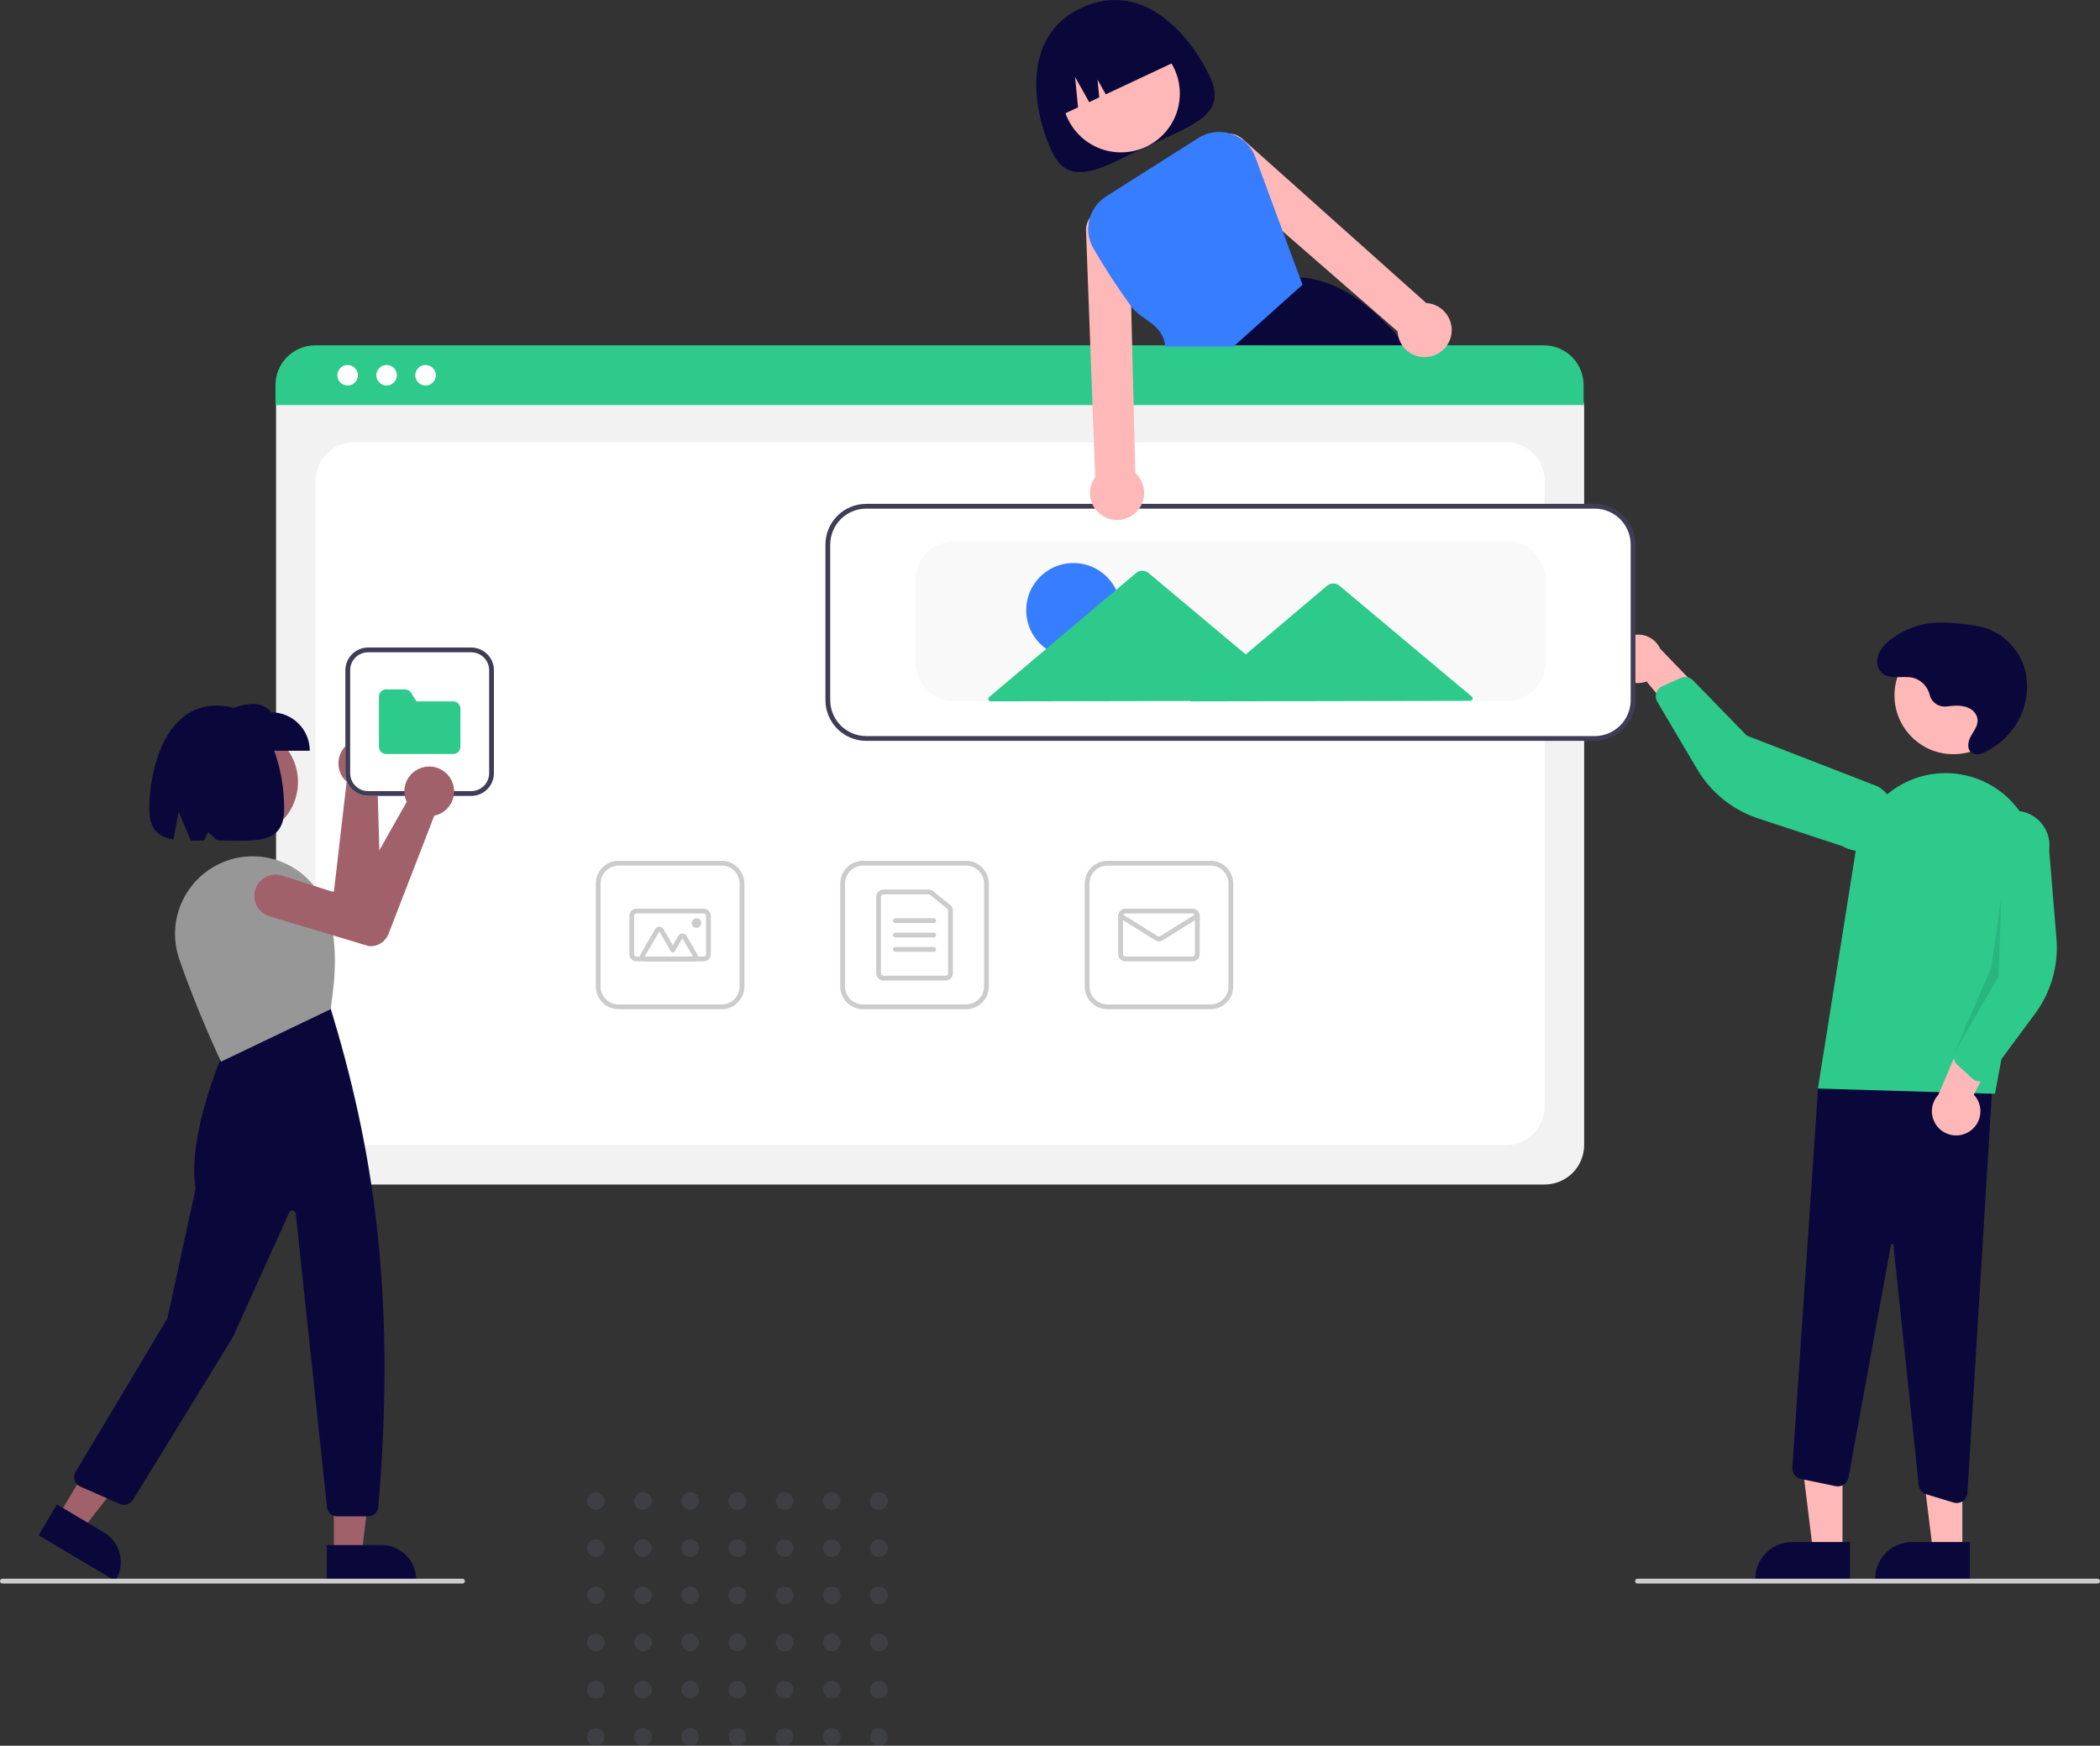 <svg width="712" height="592" viewBox="0 0 712 592" fill="none" xmlns="http://www.w3.org/2000/svg">
<rect x="0" y="0" width="712" height="592" fill="#333333" stroke="none"/>
<path opacity="0.3" fill-rule="evenodd" clip-rule="evenodd" d="M295 589.001C295 590.658 296.344 592.001 298 592.001C299.657 592.001 301 590.658 301 589.001C301 587.344 299.657 586.001 298 586.001C296.344 586.001 295 587.344 295 589.001ZM279 589.001C279 590.658 280.343 592.001 282 592.001C283.657 592.001 285 590.658 285 589.001C285 587.344 283.657 586.001 282 586.001C280.343 586.001 279 587.344 279 589.001ZM263 589.001C263 590.658 264.343 592.001 266 592.001C267.657 592.001 269 590.658 269 589.001C269 587.344 267.657 586.001 266 586.001C264.343 586.001 263 587.344 263 589.001ZM247 589.001C247 590.658 248.343 592.001 250 592.001C251.657 592.001 253 590.658 253 589.001C253 587.344 251.657 586.001 250 586.001C248.343 586.001 247 587.344 247 589.001ZM231 589.001C231 590.658 232.343 592.001 234 592.001C235.657 592.001 237 590.658 237 589.001C237 587.344 235.657 586.001 234 586.001C232.343 586.001 231 587.344 231 589.001ZM214.999 589.001C214.999 590.658 216.342 592.001 217.999 592.001C219.656 592.001 220.999 590.658 220.999 589.001C220.999 587.344 219.656 586.001 217.999 586.001C216.342 586.001 214.999 587.344 214.999 589.001ZM202 512C200.343 512 199 510.657 199 509C199 507.344 200.343 506 202 506C203.657 506 205 507.344 205 509C205 510.657 203.657 512 202 512ZM199 525.001C199 526.657 200.343 528.001 202 528.001C203.657 528.001 205 526.657 205 525.001C205 523.344 203.657 522.001 202 522.001C200.343 522.001 199 523.344 199 525.001ZM202 544.001C200.343 544.001 199 542.657 199 541.001C199 539.344 200.343 538.001 202 538.001C203.657 538.001 205 539.344 205 541.001C205 542.657 203.657 544.001 202 544.001ZM199 557.001C199 558.657 200.343 560.001 202 560.001C203.657 560.001 205 558.657 205 557.001C205 555.344 203.657 554.001 202 554.001C200.343 554.001 199 555.344 199 557.001ZM202 576C200.343 576 199 574.657 199 573C199 571.343 200.343 570 202 570C203.657 570 205 571.343 205 573C205 574.657 203.657 576 202 576ZM202 592.001C200.343 592.001 199 590.658 199 589.001C199 587.344 200.343 586.001 202 586.001C203.657 586.001 205 587.344 205 589.001C205 590.658 203.657 592.001 202 592.001ZM217.999 576C216.342 576 214.999 574.657 214.999 573C214.999 571.343 216.342 570 217.999 570C219.656 570 220.999 571.343 220.999 573C220.999 574.657 219.656 576 217.999 576ZM214.999 557.001C214.999 558.657 216.342 560.001 217.999 560.001C219.656 560.001 220.999 558.657 220.999 557.001C220.999 555.344 219.656 554.001 217.999 554.001C216.342 554.001 214.999 555.344 214.999 557.001ZM217.999 544.001C216.342 544.001 214.999 542.657 214.999 541.001C214.999 539.344 216.342 538.001 217.999 538.001C219.656 538.001 220.999 539.344 220.999 541.001C220.999 542.657 219.656 544.001 217.999 544.001ZM214.999 525.001C214.999 526.657 216.342 528.001 217.999 528.001C219.656 528.001 220.999 526.657 220.999 525.001C220.999 523.344 219.656 522.001 217.999 522.001C216.342 522.001 214.999 523.344 214.999 525.001ZM217.999 512C216.342 512 214.999 510.657 214.999 509C214.999 507.344 216.342 506 217.999 506C219.656 506 220.999 507.344 220.999 509C220.999 510.657 219.656 512 217.999 512ZM234 576C232.343 576 231 574.657 231 573C231 571.343 232.343 570 234 570C235.657 570 237 571.343 237 573C237 574.657 235.657 576 234 576ZM231 557.001C231 558.657 232.343 560.001 234 560.001C235.657 560.001 237 558.657 237 557.001C237 555.344 235.657 554.001 234 554.001C232.343 554.001 231 555.344 231 557.001ZM234 544.001C232.343 544.001 231 542.657 231 541.001C231 539.344 232.343 538.001 234 538.001C235.657 538.001 237 539.344 237 541.001C237 542.657 235.657 544.001 234 544.001ZM231 525.001C231 526.657 232.343 528.001 234 528.001C235.657 528.001 237 526.657 237 525.001C237 523.344 235.657 522.001 234 522.001C232.343 522.001 231 523.344 231 525.001ZM234 512C232.343 512 231 510.657 231 509C231 507.344 232.343 506 234 506C235.657 506 237 507.344 237 509C237 510.657 235.657 512 234 512ZM250 576C248.343 576 247 574.657 247 573C247 571.343 248.343 570 250 570C251.657 570 253 571.343 253 573C253 574.657 251.657 576 250 576ZM247 557.001C247 558.657 248.343 560.001 250 560.001C251.657 560.001 253 558.657 253 557.001C253 555.344 251.657 554.001 250 554.001C248.343 554.001 247 555.344 247 557.001ZM250 544.001C248.343 544.001 247 542.657 247 541.001C247 539.344 248.343 538.001 250 538.001C251.657 538.001 253 539.344 253 541.001C253 542.657 251.657 544.001 250 544.001ZM247 525.001C247 526.657 248.343 528.001 250 528.001C251.657 528.001 253 526.657 253 525.001C253 523.344 251.657 522.001 250 522.001C248.343 522.001 247 523.344 247 525.001ZM250 512C248.343 512 247 510.657 247 509C247 507.344 248.343 506 250 506C251.657 506 253 507.344 253 509C253 510.657 251.657 512 250 512ZM266 576C264.343 576 263 574.657 263 573C263 571.343 264.343 570 266 570C267.657 570 269 571.343 269 573C269 574.657 267.657 576 266 576ZM263 557.001C263 558.657 264.343 560.001 266 560.001C267.657 560.001 269 558.657 269 557.001C269 555.344 267.657 554.001 266 554.001C264.343 554.001 263 555.344 263 557.001ZM266 544.001C264.343 544.001 263 542.657 263 541.001C263 539.344 264.343 538.001 266 538.001C267.657 538.001 269 539.344 269 541.001C269 542.657 267.657 544.001 266 544.001ZM263 525.001C263 526.657 264.343 528.001 266 528.001C267.657 528.001 269 526.657 269 525.001C269 523.344 267.657 522.001 266 522.001C264.343 522.001 263 523.344 263 525.001ZM266 512C264.343 512 263 510.657 263 509C263 507.344 264.343 506 266 506C267.657 506 269 507.344 269 509C269 510.657 267.657 512 266 512ZM282 576C280.343 576 279 574.657 279 573C279 571.343 280.343 570 282 570C283.657 570 285 571.343 285 573C285 574.657 283.657 576 282 576ZM279 557.001C279 558.657 280.343 560.001 282 560.001C283.657 560.001 285 558.657 285 557.001C285 555.344 283.657 554.001 282 554.001C280.343 554.001 279 555.344 279 557.001ZM282 544.001C280.343 544.001 279 542.657 279 541.001C279 539.344 280.343 538.001 282 538.001C283.657 538.001 285 539.344 285 541.001C285 542.657 283.657 544.001 282 544.001ZM279 525.001C279 526.657 280.343 528.001 282 528.001C283.657 528.001 285 526.657 285 525.001C285 523.344 283.657 522.001 282 522.001C280.343 522.001 279 523.344 279 525.001ZM282 512C280.343 512 279 510.657 279 509C279 507.344 280.343 506 282 506C283.657 506 285 507.344 285 509C285 510.657 283.657 512 282 512ZM298 576C296.344 576 295 574.657 295 573C295 571.343 296.344 570 298 570C299.657 570 301 571.343 301 573C301 574.657 299.657 576 298 576ZM295 557.001C295 558.657 296.344 560.001 298 560.001C299.657 560.001 301 558.657 301 557.001C301 555.344 299.657 554.001 298 554.001C296.344 554.001 295 555.344 295 557.001ZM298 544.001C296.344 544.001 295 542.657 295 541.001C295 539.344 296.344 538.001 298 538.001C299.657 538.001 301 539.344 301 541.001C301 542.657 299.657 544.001 298 544.001ZM295 525.001C295 526.657 296.344 528.001 298 528.001C299.657 528.001 301 526.657 301 525.001C301 523.344 299.657 522.001 298 522.001C296.344 522.001 295 523.344 295 525.001ZM298 512C296.343 512 295 510.657 295 509C295 507.343 296.343 506 298 506C299.657 506 301 507.343 301 509C301 510.657 299.657 512 298 512Z" fill="#57586E"/>
<g clip-path="url(#clip0)">
<path d="M410.305 26.136C416.412 39.121 403.471 42.799 388.647 49.759C373.823 56.719 362.729 64.325 356.622 51.34C350.515 38.355 345.559 12.581 366.531 2.735C388.225 -7.45 404.198 13.151 410.305 26.136Z" fill="#0A083B"/>
<path d="M380.059 51.673C391.081 51.673 400.016 42.746 400.016 31.734C400.016 20.721 391.081 11.794 380.059 11.794C369.038 11.794 360.103 20.721 360.103 31.734C360.103 42.746 369.038 51.673 380.059 51.673Z" fill="#FFB8B8"/>
<path d="M478.928 120.16C478.238 119.259 477.547 118.374 476.848 117.513C475.946 116.393 475.039 115.308 474.126 114.258C463.783 102.332 452.781 94.823 440.666 94.019H440.65L440.471 94.003L416.331 117.513L408.124 125.502L408.303 125.94L412.731 136.957H490.32C486.824 131.16 483.021 125.553 478.928 120.16Z" fill="#0A083B"/>
<path d="M358.358 39.761L365.502 36.407L364.507 26.11L369.284 34.631L372.698 33.028L372.118 27.022L374.904 31.992L400.275 20.081C397.892 15.014 393.593 11.101 388.322 9.202C383.051 7.303 377.241 7.573 372.17 9.954L368.493 11.681C363.423 14.061 359.506 18.357 357.605 23.623C355.704 28.889 355.975 34.694 358.358 39.761Z" fill="#0A083B"/>
<path d="M523.699 401.691H107.001C103.446 401.687 100.038 400.275 97.525 397.763C95.012 395.252 93.598 391.847 93.594 388.296V138.129C93.597 135.527 94.632 133.033 96.474 131.193C98.315 129.353 100.812 128.318 103.416 128.315H527.114C529.763 128.318 532.303 129.371 534.176 131.243C536.049 133.114 537.103 135.652 537.106 138.299V388.296C537.102 391.847 535.688 395.252 533.174 397.763C530.661 400.275 527.253 401.687 523.699 401.691Z" fill="#F2F2F2"/>
<path d="M120.001 388.296H510.698C514.146 388.296 517.453 386.927 519.891 384.491C522.329 382.055 523.699 378.752 523.699 375.307V162.976C523.699 159.531 522.329 156.227 519.891 153.791C517.453 151.355 514.146 149.986 510.698 149.986H120.001C116.553 149.986 113.246 151.355 110.808 153.791C108.37 156.227 107.001 159.531 107.001 162.976V375.307C107.001 378.752 108.37 382.055 110.808 384.491C113.246 386.927 116.553 388.296 120.001 388.296Z" fill="white"/>
<path d="M536.919 137.363H93.406V130.543C93.411 126.98 94.83 123.564 97.353 121.045C99.875 118.527 103.295 117.11 106.861 117.107H523.463C527.03 117.11 530.449 118.527 532.972 121.045C535.494 123.564 536.914 126.98 536.919 130.543V137.363Z" fill="#2DCA8C"/>
<path d="M117.859 130.733C119.781 130.733 121.34 129.176 121.34 127.255C121.34 125.335 119.781 123.778 117.859 123.778C115.937 123.778 114.379 125.335 114.379 127.255C114.379 129.176 115.937 130.733 117.859 130.733Z" fill="white"/>
<path d="M131.07 130.733C132.992 130.733 134.55 129.176 134.55 127.255C134.55 125.335 132.992 123.778 131.07 123.778C129.148 123.778 127.589 125.335 127.589 127.255C127.589 129.176 129.148 130.733 131.07 130.733Z" fill="white"/>
<path d="M144.281 130.733C146.203 130.733 147.761 129.176 147.761 127.255C147.761 125.335 146.203 123.778 144.281 123.778C142.359 123.778 140.8 125.335 140.8 127.255C140.8 129.176 142.359 130.733 144.281 130.733Z" fill="white"/>
<path d="M327.541 342.248H292.602C290.555 342.246 288.593 341.433 287.146 339.987C285.699 338.541 284.885 336.581 284.883 334.536V299.627C284.885 297.583 285.699 295.622 287.146 294.176C288.593 292.731 290.555 291.917 292.602 291.915H327.541C329.587 291.917 331.549 292.731 332.996 294.176C334.443 295.622 335.257 297.583 335.26 299.627V334.536C335.257 336.581 334.443 338.541 332.996 339.987C331.549 341.433 329.587 342.246 327.541 342.248ZM292.602 293.539C290.986 293.54 289.437 294.183 288.294 295.324C287.152 296.465 286.509 298.013 286.508 299.627V334.536C286.509 336.15 287.152 337.698 288.294 338.839C289.437 339.981 290.986 340.623 292.602 340.625H327.541C329.156 340.623 330.705 339.981 331.848 338.839C332.99 337.698 333.633 336.15 333.635 334.536V299.627C333.633 298.013 332.99 296.465 331.848 295.324C330.705 294.183 329.156 293.54 327.541 293.539H292.602Z" fill="#CCCCCC"/>
<path d="M320.634 332.507H299.508C298.862 332.506 298.242 332.249 297.785 331.792C297.328 331.336 297.071 330.717 297.071 330.071V304.093C297.071 303.447 297.328 302.828 297.785 302.371C298.242 301.915 298.862 301.658 299.508 301.657H314.816C315.371 301.658 315.91 301.847 316.343 302.194L322.161 306.865C322.446 307.093 322.676 307.382 322.833 307.711C322.991 308.039 323.073 308.399 323.072 308.764V330.071C323.071 330.717 322.814 331.336 322.357 331.792C321.9 332.249 321.28 332.506 320.634 332.507ZM299.508 303.281C299.293 303.281 299.086 303.367 298.934 303.519C298.782 303.671 298.696 303.877 298.696 304.093V330.071C298.696 330.286 298.782 330.493 298.934 330.645C299.086 330.797 299.293 330.883 299.508 330.883H320.634C320.849 330.883 321.056 330.797 321.208 330.645C321.361 330.493 321.446 330.286 321.447 330.071V308.764C321.447 308.642 321.42 308.522 321.367 308.413C321.315 308.303 321.238 308.207 321.143 308.131L315.324 303.46C315.18 303.344 315.001 303.281 314.816 303.281H299.508Z" fill="#CCCCCC"/>
<path d="M316.571 313.023H303.571C303.355 313.023 303.149 312.937 302.996 312.785C302.844 312.633 302.758 312.426 302.758 312.211C302.758 311.995 302.844 311.789 302.996 311.637C303.149 311.484 303.355 311.399 303.571 311.399H316.571C316.787 311.399 316.994 311.484 317.146 311.637C317.298 311.789 317.384 311.995 317.384 312.211C317.384 312.426 317.298 312.633 317.146 312.785C316.994 312.937 316.787 313.023 316.571 313.023Z" fill="#CCCCCC"/>
<path d="M316.571 317.894H303.571C303.355 317.894 303.149 317.808 302.996 317.656C302.844 317.504 302.758 317.297 302.758 317.082C302.758 316.867 302.844 316.66 302.996 316.508C303.149 316.356 303.355 316.27 303.571 316.27H316.571C316.787 316.27 316.994 316.356 317.146 316.508C317.298 316.66 317.384 316.867 317.384 317.082C317.384 317.297 317.298 317.504 317.146 317.656C316.994 317.808 316.787 317.894 316.571 317.894Z" fill="#CCCCCC"/>
<path d="M316.571 322.765H303.571C303.355 322.765 303.149 322.679 302.996 322.527C302.844 322.375 302.758 322.168 302.758 321.953C302.758 321.738 302.844 321.531 302.996 321.379C303.149 321.227 303.355 321.141 303.571 321.141H316.571C316.787 321.141 316.994 321.227 317.146 321.379C317.298 321.531 317.384 321.738 317.384 321.953C317.384 322.168 317.298 322.375 317.146 322.527C316.994 322.679 316.787 322.765 316.571 322.765Z" fill="#CCCCCC"/>
<path d="M410.419 342.248H375.48C373.434 342.246 371.472 341.433 370.024 339.987C368.577 338.541 367.763 336.581 367.761 334.536V299.627C367.763 297.583 368.577 295.622 370.024 294.176C371.472 292.731 373.434 291.917 375.48 291.915H410.419C412.465 291.917 414.428 292.731 415.875 294.176C417.322 295.622 418.136 297.583 418.138 299.627V334.536C418.136 336.581 417.322 338.541 415.875 339.987C414.428 341.433 412.465 342.246 410.419 342.248ZM375.48 293.539C373.864 293.54 372.315 294.183 371.173 295.324C370.03 296.465 369.388 298.013 369.386 299.627V334.536C369.388 336.15 370.03 337.698 371.173 338.839C372.315 339.981 373.864 340.623 375.48 340.625H410.419C412.035 340.623 413.584 339.981 414.726 338.839C415.869 337.698 416.511 336.15 416.513 334.536V299.627C416.511 298.013 415.869 296.465 414.726 295.324C413.584 294.183 412.035 293.54 410.419 293.539H375.48Z" fill="#CCCCCC"/>
<path d="M404.325 326.012H381.574C380.928 326.011 380.308 325.755 379.851 325.298C379.394 324.841 379.137 324.222 379.136 323.577V310.587C379.137 309.942 379.394 309.323 379.851 308.866C380.308 308.409 380.928 308.153 381.574 308.152H404.325C404.971 308.153 405.591 308.409 406.048 308.866C406.505 309.323 406.762 309.942 406.763 310.587V323.577C406.762 324.222 406.505 324.841 406.048 325.298C405.591 325.755 404.971 326.011 404.325 326.012ZM381.574 309.776C381.359 309.776 381.152 309.861 381 310.014C380.847 310.166 380.762 310.372 380.761 310.587V323.577C380.762 323.792 380.847 323.998 381 324.15C381.152 324.303 381.359 324.388 381.574 324.388H404.325C404.54 324.388 404.747 324.303 404.899 324.15C405.052 323.998 405.137 323.792 405.138 323.577V310.587C405.137 310.372 405.052 310.166 404.899 310.014C404.747 309.861 404.54 309.776 404.325 309.776H381.574Z" fill="#CCCCCC"/>
<path d="M392.949 319.223C392.493 319.224 392.045 319.097 391.658 318.856L379.518 311.276C379.336 311.161 379.206 310.979 379.158 310.77C379.11 310.56 379.147 310.34 379.261 310.157C379.375 309.975 379.557 309.845 379.767 309.797C379.977 309.748 380.197 309.785 380.38 309.899L392.519 317.479C392.649 317.559 392.798 317.601 392.95 317.601C393.102 317.601 393.251 317.559 393.38 317.479L405.519 309.899C405.702 309.785 405.922 309.748 406.132 309.797C406.342 309.845 406.524 309.975 406.638 310.157C406.752 310.34 406.789 310.56 406.741 310.77C406.693 310.979 406.563 311.161 406.381 311.276L394.242 318.856C393.854 319.097 393.406 319.224 392.949 319.223Z" fill="#CCCCCC"/>
<path d="M244.662 342.248H209.723C207.677 342.246 205.715 341.433 204.268 339.987C202.82 338.541 202.006 336.581 202.004 334.536V299.627C202.006 297.583 202.82 295.622 204.268 294.176C205.715 292.731 207.677 291.917 209.723 291.915H244.662C246.709 291.917 248.671 292.731 250.118 294.176C251.565 295.622 252.379 297.583 252.381 299.627V334.536C252.379 336.581 251.565 338.541 250.118 339.987C248.671 341.433 246.709 342.246 244.662 342.248ZM209.723 293.539C208.107 293.54 206.559 294.183 205.416 295.324C204.274 296.465 203.631 298.013 203.629 299.627V334.536C203.631 336.15 204.274 337.698 205.416 338.839C206.559 339.981 208.107 340.623 209.723 340.625H244.662C246.278 340.623 247.827 339.981 248.969 338.839C250.112 337.698 250.754 336.15 250.756 334.536V299.627C250.754 298.013 250.112 296.465 248.969 295.324C247.827 294.183 246.278 293.54 244.662 293.539H209.723Z" fill="#CCCCCC"/>
<path d="M238.568 326.012H215.817C215.171 326.011 214.551 325.755 214.094 325.298C213.637 324.841 213.38 324.222 213.38 323.577V310.587C213.38 309.942 213.637 309.323 214.094 308.866C214.551 308.409 215.171 308.153 215.817 308.152H238.568C239.214 308.153 239.834 308.409 240.291 308.866C240.748 309.323 241.005 309.942 241.006 310.587V323.577C241.005 324.222 240.748 324.841 240.291 325.298C239.834 325.755 239.214 326.011 238.568 326.012ZM215.817 309.776C215.602 309.776 215.395 309.861 215.243 310.014C215.091 310.166 215.005 310.372 215.005 310.587V323.577C215.005 323.792 215.091 323.998 215.243 324.15C215.395 324.303 215.602 324.388 215.817 324.388H238.568C238.784 324.388 238.99 324.303 239.142 324.15C239.295 323.998 239.38 323.792 239.381 323.577V310.587C239.38 310.372 239.295 310.166 239.142 310.014C238.99 309.861 238.784 309.776 238.568 309.776H215.817Z" fill="#CCCCCC"/>
<path d="M234.962 326.012H218.611C218.325 326.012 218.045 325.937 217.798 325.794C217.551 325.652 217.346 325.447 217.203 325.2C217.06 324.953 216.985 324.673 216.985 324.388C216.986 324.103 217.061 323.823 217.203 323.576L222.129 315.052C222.271 314.805 222.476 314.6 222.723 314.458C222.971 314.315 223.251 314.24 223.536 314.24C223.821 314.24 224.102 314.315 224.349 314.458C224.596 314.6 224.801 314.805 224.944 315.052L228.125 320.557L229.967 317.368C230.11 317.121 230.315 316.916 230.562 316.774C230.809 316.631 231.09 316.556 231.375 316.556C231.66 316.556 231.94 316.631 232.187 316.774C232.435 316.916 232.64 317.121 232.782 317.368L236.37 323.576C236.512 323.823 236.587 324.103 236.587 324.388C236.587 324.673 236.512 324.953 236.37 325.2C236.227 325.447 236.022 325.652 235.775 325.794C235.528 325.937 235.247 326.012 234.962 326.012H234.962ZM234.962 324.388L231.375 318.18L228.828 322.587C228.757 322.71 228.655 322.813 228.531 322.884C228.407 322.955 228.267 322.993 228.125 322.993C227.982 322.993 227.842 322.955 227.718 322.884C227.595 322.813 227.492 322.71 227.421 322.587L223.536 315.864L218.611 324.388H234.962Z" fill="#CCCCCC"/>
<path d="M236.13 314.646C237.028 314.646 237.756 313.919 237.756 313.023C237.756 312.126 237.028 311.399 236.13 311.399C235.233 311.399 234.505 312.126 234.505 313.023C234.505 313.919 235.233 314.646 236.13 314.646Z" fill="#CCCCCC"/>
<path d="M624.696 526.184L614.734 526.183L609.996 487.794L624.698 487.795L624.696 526.184Z" fill="#FFB8B8"/>
<path d="M627.236 535.832L595.117 535.831V535.425C595.116 533.785 595.44 532.16 596.068 530.645C596.696 529.129 597.617 527.752 598.778 526.592C599.939 525.433 601.317 524.512 602.834 523.885C604.351 523.257 605.977 522.934 607.618 522.934H607.619L627.237 522.935L627.236 535.832Z" fill="#0A083B"/>
<path d="M665.323 526.184L655.361 526.183L650.622 487.794L665.324 487.795L665.323 526.184Z" fill="#FFB8B8"/>
<path d="M667.863 535.832L635.743 535.831V535.425C635.743 533.785 636.066 532.16 636.695 530.645C637.323 529.129 638.244 527.752 639.405 526.592C640.566 525.433 641.944 524.512 643.461 523.885C644.978 523.257 646.603 522.934 648.245 522.934H648.246L667.864 522.935L667.863 535.832Z" fill="#0A083B"/>
<path d="M662.336 509.542L653.111 506.738C652.423 506.53 651.812 506.123 651.354 505.57C650.897 505.016 650.613 504.34 650.538 503.626L641.937 422.179C641.93 422.08 641.886 421.988 641.814 421.921C641.742 421.853 641.647 421.816 641.548 421.816C641.449 421.806 641.351 421.836 641.273 421.898C641.196 421.96 641.145 422.049 641.133 422.148L626.726 501.057C626.639 501.535 626.456 501.992 626.19 502.399C625.923 502.807 625.578 503.157 625.174 503.429C624.77 503.701 624.316 503.89 623.838 503.984C623.361 504.079 622.869 504.077 622.391 503.979L610.6 501.552C609.736 501.371 608.965 500.885 608.431 500.182C607.896 499.479 607.633 498.608 607.69 497.727L616.454 368.393L675.881 361.986L667.05 506.269C666.993 507.197 666.584 508.068 665.908 508.705C665.231 509.343 664.337 509.699 663.406 509.701C663.044 509.701 662.683 509.647 662.336 509.542Z" fill="#0A083B"/>
<path d="M662.28 255.764C673.302 255.764 682.237 246.837 682.237 235.825C682.237 224.812 673.302 215.885 662.28 215.885C651.258 215.885 642.323 224.812 642.323 235.825C642.323 246.837 651.258 255.764 662.28 255.764Z" fill="#FFB8B8"/>
<path d="M616.362 369.153L629.247 288.091C629.933 283.781 631.529 279.666 633.929 276.021C636.33 272.375 639.48 269.282 643.17 266.947C646.86 264.612 651.006 263.089 655.331 262.48C659.656 261.87 664.061 262.188 668.253 263.412C675.584 265.53 681.86 270.303 685.857 276.797C689.854 283.292 691.284 291.042 689.868 298.533L676.387 370.925L616.362 369.153Z" fill="#2DCA8C"/>
<path d="M667.789 383.657C668.786 382.999 669.627 382.131 670.251 381.114C670.876 380.097 671.27 378.955 671.405 377.77C671.541 376.584 671.414 375.383 671.035 374.251C670.655 373.12 670.032 372.085 669.209 371.22L682.531 345.443L667.528 347.043L657.177 371.276C655.814 372.753 655.041 374.679 655.005 376.688C654.968 378.697 655.671 380.65 656.979 382.176C658.287 383.702 660.11 384.696 662.102 384.969C664.095 385.242 666.118 384.775 667.789 383.657V383.657Z" fill="#FFB8B8"/>
<path d="M670.642 366.673C669.905 366.569 669.217 366.243 668.671 365.739L663.573 361.033C663.023 360.522 662.642 359.855 662.484 359.121C662.325 358.387 662.396 357.622 662.686 356.93L672.873 332.804L671.428 285.134C671.636 283.601 672.144 282.125 672.923 280.789C673.702 279.453 674.737 278.283 675.969 277.347C677.201 276.41 678.606 275.726 680.102 275.332C681.599 274.939 683.159 274.844 684.692 275.053C686.226 275.262 687.703 275.771 689.04 276.551C690.376 277.33 691.546 278.366 692.482 279.597C693.418 280.829 694.102 282.233 694.494 283.729C694.887 285.224 694.98 286.783 694.77 288.315L697.241 318.281C697.992 327.376 695.411 336.434 689.978 343.77L674.092 365.228C673.786 365.641 673.397 365.984 672.95 366.237C672.502 366.489 672.007 366.644 671.496 366.693C671.211 366.72 670.925 366.713 670.642 366.673Z" fill="#2DCA8C"/>
<path d="M547.356 224.961C547.573 226.134 548.046 227.246 548.739 228.217C549.433 229.189 550.332 229.996 551.372 230.583C552.412 231.17 553.569 231.522 554.76 231.614C555.95 231.706 557.147 231.536 558.265 231.116L576.828 253.423L581.203 238.996L562.905 220.024C562.074 218.194 560.601 216.732 558.763 215.915C556.926 215.099 554.852 214.983 552.936 215.592C551.019 216.2 549.392 217.49 548.364 219.217C547.336 220.944 546.977 222.987 547.356 224.961Z" fill="#FFB8B8"/>
<path d="M561.897 234.207C562.28 233.57 562.849 233.064 563.527 232.758L569.851 229.903C570.537 229.595 571.3 229.505 572.038 229.645C572.777 229.786 573.454 230.149 573.979 230.686L592.243 249.465L636.742 266.722C638.074 267.51 639.237 268.553 640.165 269.791C641.093 271.029 641.768 272.438 642.151 273.936C642.533 275.435 642.617 276.994 642.396 278.525C642.175 280.056 641.655 281.528 640.864 282.858C640.073 284.187 639.028 285.348 637.788 286.274C636.548 287.2 635.138 287.872 633.637 288.253C632.137 288.634 630.576 288.715 629.044 288.493C627.512 288.271 626.039 287.749 624.71 286.957L596.127 277.547C587.452 274.692 580.11 268.786 575.467 260.928L561.883 237.944C561.622 237.502 561.458 237.01 561.399 236.501C561.341 235.991 561.391 235.474 561.546 234.985C561.632 234.713 561.75 234.452 561.897 234.207Z" fill="#2DCA8C"/>
<path opacity="0.1" d="M678.467 304.964L677.655 330.942L662.686 356.93L675.184 327.969L678.467 304.964Z" fill="black"/>
<path d="M659.994 239.572C658.74 239.734 657.47 239.437 656.42 238.735C655.369 238.033 654.609 236.974 654.281 235.754C653.965 234.351 653.272 233.059 652.277 232.019C651.282 230.979 650.022 230.229 648.633 229.849C644.972 229.014 640.498 230.735 637.816 227.964C637.241 227.331 636.826 226.571 636.603 225.747C636.381 224.922 636.357 224.056 636.536 223.221C637.03 220.528 638.958 218.494 641.056 216.867C645.471 213.458 650.815 211.463 656.385 211.143C659.269 211.059 662.154 211.203 665.015 211.572C668.011 211.76 670.973 212.301 673.842 213.183C677.11 214.416 680.015 216.451 682.287 219.102C684.56 221.752 686.127 224.933 686.844 228.348C687.5 231.775 687.399 235.303 686.549 238.686C685.699 242.07 684.12 245.227 681.922 247.938C679.292 251.211 675.899 253.792 672.042 255.454C671.123 255.888 670.069 255.941 669.111 255.603C666.708 254.648 667.101 251.674 668.197 249.691C669.369 247.568 671.173 245.513 670.23 242.93C669.758 241.732 668.85 240.756 667.689 240.197C665.301 238.98 662.629 239.268 660.061 239.564L659.994 239.572Z" fill="#0A083B"/>
<path d="M540.687 250.832H293.677C290.122 250.828 286.714 249.415 284.201 246.904C281.688 244.393 280.274 240.988 280.27 237.437V184.668C280.274 181.117 281.688 177.712 284.201 175.201C286.714 172.69 290.122 171.277 293.677 171.273H540.687C544.241 171.277 547.649 172.69 550.162 175.201C552.676 177.712 554.089 181.117 554.093 184.668V237.437C554.089 240.988 552.676 244.393 550.162 246.904C547.649 249.415 544.241 250.828 540.687 250.832Z" fill="white"/>
<path d="M540.687 251.238H293.676C290.014 251.234 286.503 249.778 283.914 247.191C281.324 244.604 279.868 241.096 279.863 237.437V184.668C279.868 181.009 281.324 177.501 283.914 174.914C286.503 172.327 290.014 170.871 293.676 170.867H540.687C544.349 170.871 547.86 172.327 550.449 174.914C553.039 177.501 554.496 181.009 554.5 184.668V237.437C554.496 241.096 553.039 244.604 550.449 247.191C547.86 249.778 544.349 251.234 540.687 251.238ZM293.676 172.491C290.445 172.494 287.347 173.779 285.062 176.062C282.777 178.344 281.492 181.44 281.488 184.668V237.437C281.492 240.665 282.777 243.761 285.062 246.044C287.347 248.326 290.445 249.611 293.676 249.614H540.687C543.918 249.611 547.016 248.326 549.301 246.044C551.586 243.761 552.871 240.665 552.875 237.437V184.668C552.871 181.44 551.586 178.344 549.301 176.062C547.016 173.779 543.918 172.494 540.687 172.491H293.676Z" fill="#3F3D56"/>
<path d="M510.623 237.842H323.74C320.186 237.838 316.778 236.426 314.265 233.915C311.751 231.403 310.337 227.999 310.333 224.447V196.845C310.337 193.294 311.751 189.889 314.265 187.378C316.778 184.867 320.186 183.454 323.74 183.45H510.623C514.177 183.454 517.585 184.867 520.098 187.378C522.612 189.889 524.026 193.294 524.03 196.845V224.447C524.026 227.999 522.612 231.403 520.098 233.915C517.585 236.426 514.177 237.838 510.623 237.842Z" fill="#F9F9F9"/>
<path d="M363.956 222.966C372.811 222.966 379.99 215.794 379.99 206.946C379.99 198.099 372.811 190.927 363.956 190.927C355.102 190.927 347.923 198.099 347.923 206.946C347.923 215.794 355.102 222.966 363.956 222.966Z" fill="#377DFF"/>
<path d="M499.009 236.226L476.378 217.262L454.138 198.626C453.551 198.134 452.809 197.865 452.043 197.866C451.277 197.868 450.536 198.14 449.951 198.634L427.783 217.356L422.368 221.929L414.203 215.087L389.391 194.296C388.804 193.804 388.062 193.535 387.296 193.537C386.53 193.538 385.789 193.81 385.204 194.304L360.472 215.191L335.351 236.407C335.224 236.514 335.133 236.658 335.09 236.819C335.048 236.98 335.056 237.15 335.113 237.306C335.17 237.463 335.275 237.598 335.411 237.693C335.548 237.788 335.711 237.839 335.877 237.838L387.381 237.739L403.684 237.708L403.524 237.843L452.12 237.749L498.489 237.66C498.655 237.66 498.818 237.608 498.954 237.512C499.091 237.417 499.194 237.281 499.251 237.125C499.308 236.968 499.315 236.798 499.272 236.637C499.229 236.477 499.137 236.333 499.009 236.226Z" fill="#2DCA8C"/>
<path d="M711.187 537H555.181C554.966 537 554.759 536.915 554.607 536.762C554.454 536.61 554.369 536.404 554.369 536.188C554.369 535.973 554.454 535.766 554.607 535.614C554.759 535.462 554.966 535.376 555.181 535.376H711.187C711.403 535.376 711.61 535.462 711.762 535.614C711.914 535.766 712 535.973 712 536.188C712 536.404 711.914 536.61 711.762 536.762C711.61 536.915 711.403 537 711.187 537Z" fill="#CCCCCC"/>
<path d="M490.816 107.09C490.167 106.036 489.31 105.126 488.297 104.414C487.284 103.702 486.137 103.204 484.925 102.949C484.481 102.856 484.03 102.799 483.576 102.779L421.669 47.477C420.453 46.229 418.831 45.454 417.095 45.294C416.752 45.254 416.407 45.243 416.063 45.261C414.634 45.326 413.256 45.805 412.096 46.64C410.936 47.475 410.044 48.63 409.531 49.963C409.017 51.297 408.903 52.75 409.203 54.147C409.503 55.544 410.204 56.823 411.22 57.828L434.922 78.473L473.842 112.367C473.874 113.005 473.969 113.639 474.126 114.258C474.592 116.053 475.593 117.664 476.996 118.878C478.399 120.091 480.139 120.85 481.983 121.053C483.666 121.249 485.37 120.968 486.899 120.241C488.112 119.675 489.188 118.852 490.052 117.83C490.141 117.725 490.223 117.627 490.304 117.514C491.44 116.034 492.098 114.244 492.189 112.382C492.281 110.519 491.802 108.673 490.816 107.09H490.816Z" fill="#FFB8B8"/>
<path d="M384.927 160.386L384.35 136.957L383.862 117.514L383.529 103.907L382.871 77.385C382.74 75.965 382.199 74.614 381.313 73.496C380.427 72.378 379.235 71.542 377.881 71.09C376.527 70.638 375.071 70.59 373.691 70.951C372.31 71.312 371.064 72.067 370.106 73.123C369.88 73.364 369.676 73.625 369.496 73.902C368.496 75.334 368.046 77.078 368.229 78.814L369.675 117.514L370.399 136.957L371.325 161.758C371.057 162.123 370.816 162.505 370.602 162.903C370.024 163.997 369.675 165.198 369.575 166.432C369.476 167.665 369.629 168.906 370.025 170.079C370.438 171.309 371.106 172.438 371.987 173.391C372.868 174.344 373.942 175.099 375.136 175.608C376.33 176.116 377.619 176.366 378.917 176.341C380.216 176.316 381.494 176.016 382.667 175.462C384.031 174.818 385.214 173.848 386.114 172.638C387.013 171.429 387.6 170.016 387.824 168.526C388.047 167.036 387.899 165.514 387.394 164.094C386.889 162.674 386.041 161.401 384.926 160.386H384.927Z" fill="#FFB8B8"/>
<path d="M440.666 94.019L434.922 78.473L425.626 53.29C424.956 51.458 423.881 49.8 422.481 48.44C421.081 47.079 419.393 46.051 417.541 45.432C417.395 45.383 417.241 45.334 417.095 45.294C415.301 44.75 413.411 44.6 411.554 44.855C409.697 45.11 407.917 45.764 406.337 46.771L375.03 66.612C372.163 68.425 370.113 71.281 369.314 74.576C368.515 77.87 369.029 81.346 370.748 84.269C374.663 91.033 378.929 97.588 383.529 103.908C387.177 108.868 393.97 109.395 395.148 117.514H418.232L441.601 96.552L440.666 94.019Z" fill="#377DFF"/>
<path d="M82.2 284.02C92.598 284.02 101.027 275.598 101.027 265.209C101.027 254.82 92.598 246.397 82.2 246.397C71.801 246.397 63.372 254.82 63.372 265.209C63.372 275.598 71.801 284.02 82.2 284.02Z" fill="#A0616A"/>
<path d="M128.422 252.26C128.608 252.407 128.787 252.564 128.961 252.729C129.826 253.543 130.509 254.531 130.966 255.627C131.422 256.723 131.641 257.903 131.609 259.09C131.577 260.277 131.295 261.443 130.78 262.513C130.265 263.583 129.53 264.533 128.623 265.299C128.411 265.476 128.19 265.643 127.961 265.797L129.236 308.779C129.272 310.186 128.853 311.567 128.041 312.718C127.23 313.868 126.069 314.727 124.73 315.166L124.652 315.182L89.723 318.899C88.773 319 87.813 318.912 86.897 318.64C85.982 318.368 85.13 317.917 84.389 317.314C83.649 316.712 83.036 315.968 82.585 315.127C82.134 314.286 81.854 313.364 81.762 312.414C81.669 311.465 81.766 310.506 82.046 309.594C82.327 308.682 82.785 307.834 83.395 307.1C84.006 306.366 84.755 305.76 85.601 305.317C86.447 304.874 87.372 304.603 88.323 304.519L113.223 302.328L117.529 265.105C117.247 264.856 116.984 264.587 116.74 264.301C115.389 262.705 114.681 260.664 114.753 258.575C114.824 256.486 115.67 254.498 117.126 252.998C118.582 251.497 120.544 250.59 122.632 250.454C124.719 250.318 126.783 250.961 128.422 252.26H128.422Z" fill="#A0616A"/>
<path d="M113.209 527.015H122.607L127.078 490.797H113.207L113.209 527.015Z" fill="#A0616A"/>
<path d="M110.812 523.95L129.32 523.949H129.32C130.869 523.949 132.403 524.254 133.834 524.846C135.265 525.438 136.565 526.306 137.661 527.401C138.756 528.495 139.625 529.794 140.217 531.224C140.81 532.654 141.115 534.186 141.115 535.734V536.117L110.812 536.118L110.812 523.95Z" fill="#0A083B"/>
<path d="M19.798 514.033L27.873 518.836L50.261 490.003L38.343 482.913L19.798 514.033Z" fill="#A0616A"/>
<path d="M19.308 510.174L35.211 519.634L35.211 519.634C36.542 520.426 37.704 521.472 38.63 522.712C39.557 523.953 40.229 525.363 40.61 526.863C40.991 528.363 41.072 529.924 40.849 531.455C40.626 532.986 40.104 534.459 39.311 535.789L39.115 536.118L13.078 520.629L19.308 510.174Z" fill="#0A083B"/>
<path d="M124.825 514.223H114.301C113.449 514.225 112.626 513.91 111.993 513.341C111.359 512.772 110.959 511.988 110.871 511.141L100.261 411.5C100.235 411.249 100.126 411.014 99.952 410.831C99.778 410.648 99.549 410.527 99.3 410.487C99.051 410.447 98.795 410.49 98.573 410.61C98.351 410.729 98.174 410.918 98.07 411.148L78.93 453.492L45.045 508.698C44.606 509.406 43.927 509.932 43.132 510.181C42.337 510.429 41.479 510.383 40.715 510.051L27.178 504.1C26.73 503.903 26.33 503.613 26.003 503.25C25.676 502.887 25.43 502.458 25.281 501.993C25.132 501.527 25.084 501.035 25.14 500.55C25.196 500.064 25.355 499.596 25.606 499.177L56.756 447.064L66.309 403.156C63.305 384.115 76.186 355.806 76.316 355.522L76.38 355.383L111.862 341.527L112.039 341.745C126.032 387.624 134.559 436.998 128.263 511.066C128.185 511.925 127.79 512.724 127.154 513.308C126.519 513.892 125.688 514.218 124.825 514.223Z" fill="#0A083B"/>
<path d="M74.951 360.023L74.785 359.676C74.707 359.51 66.817 342.884 60.735 325.115C59.566 321.679 59.124 318.038 59.438 314.422C59.751 310.806 60.812 307.295 62.554 304.111C64.319 300.893 66.733 298.077 69.644 295.84C72.555 293.604 75.9 291.996 79.465 291.118C85.655 289.636 92.172 290.424 97.828 293.34C103.485 296.257 107.905 301.106 110.283 307.005C115.107 319.058 113.569 331.924 112.122 342.041L112.094 342.244L111.909 342.332L74.951 360.023Z" fill="#979797"/>
<path d="M105.028 254.583H75.132V241.562C81.693 238.958 88.115 236.743 91.996 241.562C95.452 241.562 98.767 242.934 101.211 245.376C103.655 247.818 105.028 251.129 105.028 254.583V254.583Z" fill="#0A083B"/>
<path d="M73.476 239.265C55.604 239.265 50.601 261.648 50.601 274.275C50.601 281.317 53.789 283.836 58.798 284.688L60.567 275.262L64.71 285.094C66.117 285.101 67.595 285.074 69.127 285.045L70.532 282.155L73.665 284.993C86.211 285.012 96.351 286.839 96.351 274.275C96.351 261.648 91.964 239.265 73.476 239.265Z" fill="#0A083B"/>
<path d="M156.819 537H0.813C0.597 537 0.39 536.915 0.238 536.762C0.086 536.61 0 536.404 0 536.188C0 535.973 0.086 535.766 0.238 535.614C0.39 535.462 0.597 535.376 0.813 535.376H156.819C157.034 535.376 157.241 535.462 157.394 535.614C157.546 535.766 157.631 535.973 157.631 536.188C157.631 536.404 157.546 536.61 157.394 536.762C157.241 536.915 157.034 537 156.819 537Z" fill="#CCCCCC"/>
<path d="M159.752 269.91H124.813C122.767 269.908 120.805 269.094 119.358 267.648C117.911 266.203 117.097 264.242 117.094 262.197V227.289C117.097 225.244 117.911 223.284 119.358 221.838C120.805 220.392 122.767 219.579 124.813 219.577H159.752C161.799 219.579 163.761 220.392 165.208 221.838C166.655 223.284 167.469 225.244 167.471 227.289V262.197C167.469 264.242 166.655 266.203 165.208 267.648C163.761 269.094 161.799 269.908 159.752 269.91Z" fill="white"/>
<path d="M159.752 269.91H124.813C122.767 269.908 120.805 269.094 119.358 267.648C117.911 266.203 117.097 264.242 117.094 262.197V227.289C117.097 225.244 117.911 223.284 119.358 221.838C120.805 220.392 122.767 219.579 124.813 219.577H159.752C161.799 219.579 163.761 220.392 165.208 221.838C166.655 223.284 167.469 225.244 167.471 227.289V262.197C167.469 264.242 166.655 266.203 165.208 267.648C163.761 269.094 161.799 269.908 159.752 269.91ZM124.813 221.2C123.198 221.202 121.649 221.844 120.506 222.986C119.364 224.127 118.721 225.675 118.719 227.289V262.197C118.721 263.812 119.364 265.359 120.506 266.501C121.649 267.642 123.198 268.284 124.813 268.286H159.752C161.368 268.284 162.917 267.642 164.059 266.501C165.202 265.359 165.845 263.812 165.846 262.197V227.289C165.845 225.675 165.202 224.127 164.059 222.986C162.917 221.844 161.368 221.202 159.752 221.2H124.813Z" fill="#3F3D56"/>
<path d="M153.658 255.702H130.907C130.261 255.702 129.642 255.445 129.185 254.988C128.728 254.532 128.471 253.913 128.47 253.267V236.219C128.471 235.573 128.728 234.954 129.185 234.497C129.642 234.041 130.261 233.784 130.907 233.783H137.312C137.729 233.782 138.139 233.888 138.502 234.09C138.866 234.293 139.171 234.587 139.388 234.942L141.174 237.842H153.658C154.305 237.843 154.924 238.1 155.381 238.556C155.838 239.013 156.095 239.632 156.096 240.278V253.267C156.095 253.913 155.838 254.532 155.381 254.988C154.924 255.445 154.305 255.702 153.658 255.702Z" fill="#2DCA8C"/>
<path d="M152.918 264.316C153.032 264.524 153.137 264.738 153.233 264.957C153.714 266.043 153.96 267.218 153.955 268.405C153.95 269.592 153.694 270.765 153.203 271.846C152.713 272.928 151.999 273.893 151.109 274.68C150.219 275.467 149.173 276.057 148.039 276.411C147.775 276.493 147.507 276.56 147.236 276.614L131.717 316.722C131.204 318.033 130.282 319.143 129.087 319.889C127.892 320.635 126.489 320.975 125.084 320.861L125.006 320.846L91.37 310.729C90.456 310.454 89.605 310.001 88.867 309.395C88.129 308.79 87.518 308.044 87.07 307.201C86.621 306.359 86.345 305.436 86.256 304.486C86.167 303.536 86.267 302.577 86.551 301.666C86.834 300.755 87.296 299.909 87.909 299.177C88.521 298.445 89.273 297.842 90.121 297.402C90.968 296.962 91.894 296.694 92.846 296.614C93.798 296.533 94.756 296.642 95.665 296.934L119.465 304.568L137.89 271.931C137.727 271.593 137.588 271.243 137.475 270.885C136.85 268.89 136.991 266.734 137.868 264.837C138.745 262.939 140.296 261.435 142.221 260.617C144.146 259.798 146.306 259.723 148.283 260.407C150.26 261.09 151.912 262.484 152.918 264.316H152.918Z" fill="#A0616A"/>
</g>
<defs>
<clipPath id="clip0">
<rect width="712" height="537" fill="white"/>
</clipPath>
</defs>
</svg>
